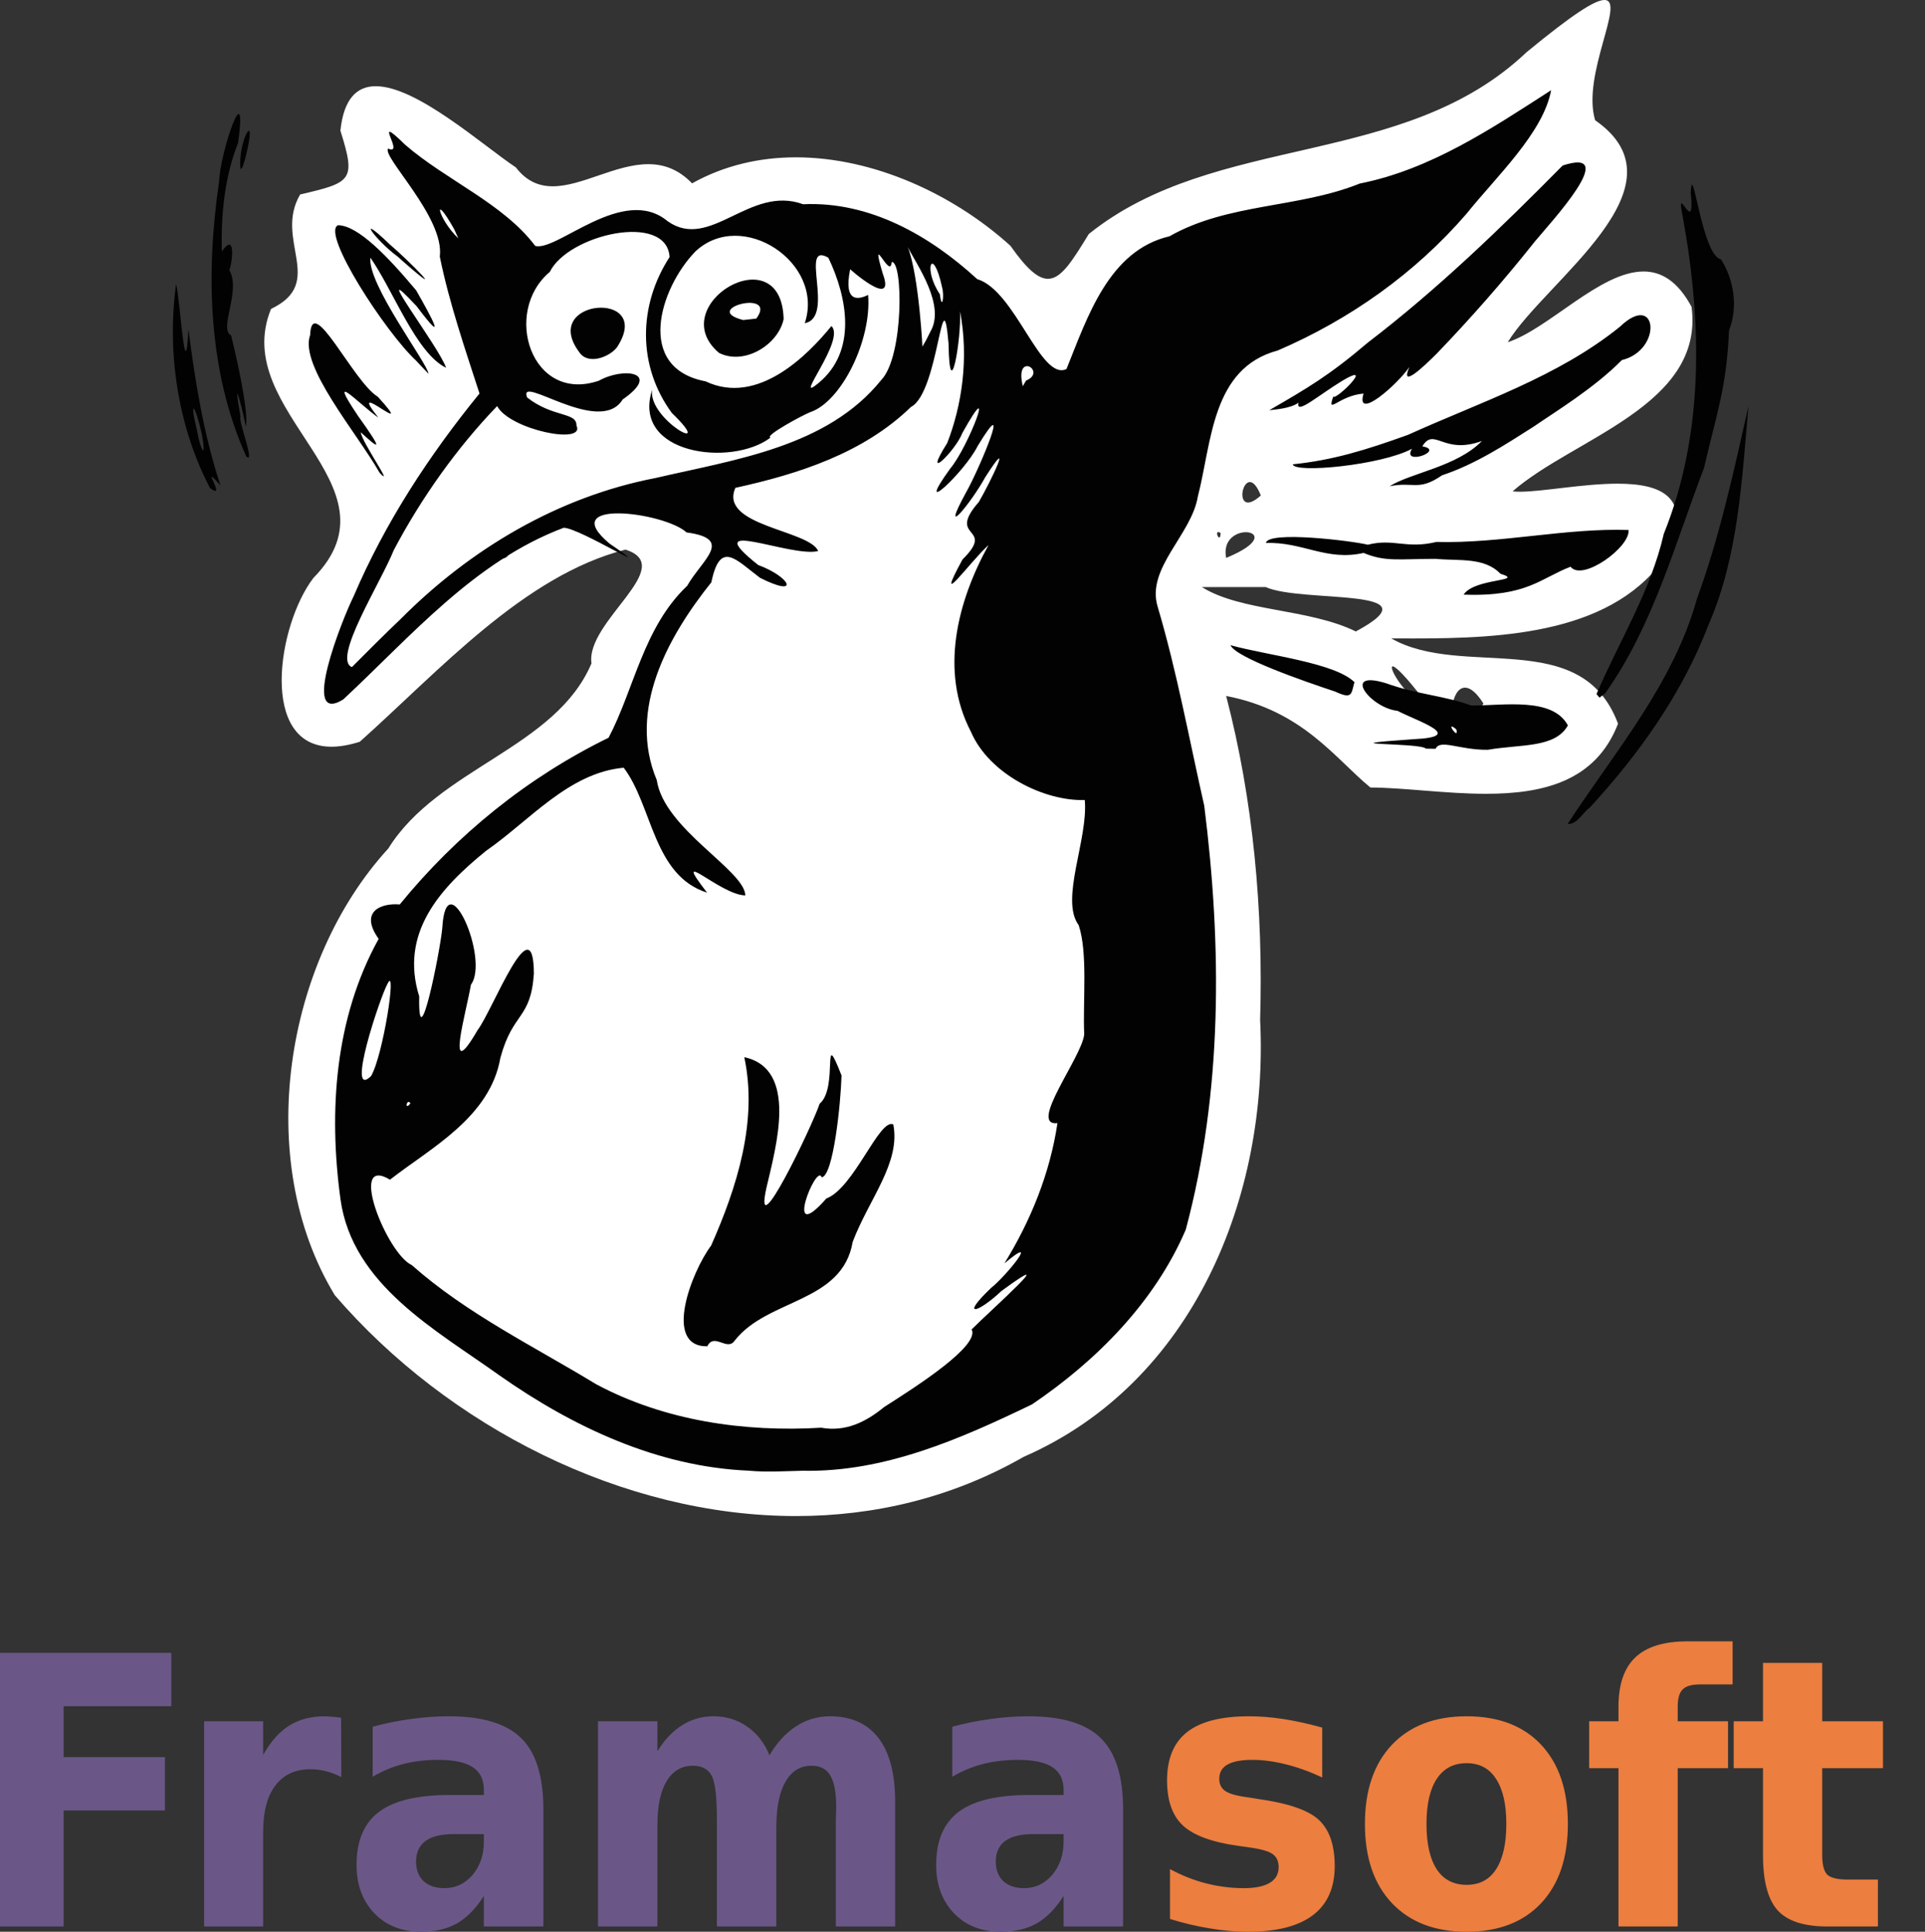 <?xml version="1.0" encoding="UTF-8"?>
<svg xmlns="http://www.w3.org/2000/svg" xmlns:xlink="http://www.w3.org/1999/xlink" width="363.74pt" height="365pt" viewBox="0 0 363.74 365" version="1.1">
<rect x="0" y="0" width="363.74" height="365" fill="#333333" stroke="none"/>
<defs>
<clipPath id="clip1">
  <path d="M 220 310 L 363.738 310 L 363.738 365 L 220 365 Z M 220 310 "/>
</clipPath>
</defs>
<g id="surface1">
<g clip-path="url(#clip1)" clip-rule="nonzero">
<path style=" stroke:none;fill-rule:nonzero;fill:rgb(92.2%,49.399%,24.699%);fill-opacity:1;" d="M 363.742 350.598 L 363.742 364.004 Z M 277.133 333.152 C 279.578 333.152 281.418 334.141 282.688 336.125 C 283.98 338.086 284.629 340.918 284.629 344.637 C 284.629 348.352 283.98 351.219 282.688 353.203 C 281.418 355.164 279.578 356.137 277.133 356.137 C 274.66 356.137 272.773 355.164 271.48 353.203 C 270.188 351.219 269.543 348.352 269.543 344.637 C 269.543 340.918 270.188 338.086 271.48 336.125 C 272.773 334.141 274.66 333.152 277.133 333.152 Z M 277.133 324.289 C 271.129 324.289 266.422 326.082 263.008 329.68 C 259.613 333.281 257.91 338.266 257.91 344.637 C 257.91 351.004 259.613 355.988 263.008 359.59 C 266.422 363.191 271.129 365 277.133 365 C 283.152 365 287.848 363.191 291.219 359.59 C 294.586 355.988 296.258 351.004 296.258 344.637 C 296.258 338.266 294.586 333.281 291.219 329.68 C 287.848 326.082 283.152 324.289 277.133 324.289 Z M 235.996 324.289 C 230.758 324.289 226.863 325.277 224.324 327.262 C 221.789 329.246 220.523 332.293 220.523 336.402 C 220.523 340.211 221.512 343.043 223.496 344.91 C 225.504 346.781 228.984 348.078 233.945 348.77 L 235.922 349.047 C 238.184 349.348 239.699 349.77 240.465 350.32 C 241.223 350.852 241.609 351.668 241.609 352.777 C 241.609 354.094 241.055 355.082 239.945 355.75 C 238.84 356.418 237.203 356.766 235.035 356.766 C 232.637 356.766 230.242 356.461 227.891 355.859 C 225.559 355.262 223.293 354.363 221.078 353.164 L 221.078 362.582 C 223.66 363.391 226.184 363.98 228.629 364.371 C 231.098 364.789 233.484 365 235.793 365 C 241.238 365 245.324 363.957 248.07 361.879 C 250.816 359.805 252.203 356.707 252.203 352.574 C 252.203 348.629 251.199 345.727 249.215 343.879 C 247.254 342.031 243.418 340.715 237.691 339.91 L 235.754 339.594 C 233.723 339.34 232.312 338.945 231.527 338.414 C 230.766 337.883 230.383 337.117 230.383 336.125 C 230.383 334.902 230.898 334.004 231.914 333.43 C 232.953 332.828 234.535 332.523 236.66 332.523 C 238.621 332.523 240.703 332.801 242.918 333.355 C 245.156 333.906 247.465 334.738 249.844 335.848 L 249.844 326.43 C 247.188 325.691 244.738 325.152 242.477 324.805 C 240.215 324.461 238.051 324.289 235.996 324.289 Z M 333.129 314.207 L 333.129 325.23 L 327.59 325.23 L 327.59 334.094 L 333.129 334.094 L 333.129 350.523 C 333.129 355.418 334.051 358.902 335.898 360.957 C 337.746 362.988 340.871 364.004 345.277 364.004 L 354.844 364.004 L 354.844 355.141 L 349.102 355.141 C 347.184 355.141 345.906 354.82 345.258 354.199 C 344.637 353.555 344.316 352.324 344.316 350.523 L 344.316 334.094 L 355.801 334.094 L 355.801 325.23 L 344.316 325.23 L 344.316 314.207 Z M 318.875 310.129 C 314.422 310.129 311.121 311.145 308.996 313.172 C 306.875 315.184 305.82 318.293 305.82 322.516 L 305.82 325.23 L 300.281 325.23 L 300.281 334.094 L 305.82 334.094 L 305.82 364.004 L 317.012 364.004 L 317.012 334.094 L 326.52 334.094 L 326.52 325.23 L 317.012 325.23 L 317.012 322.516 C 317.012 320.945 317.312 319.852 317.934 319.23 C 318.559 318.586 319.652 318.27 321.219 318.27 L 327.387 318.27 L 327.387 310.129 L 318.875 310.129 "/>
</g>
<path style=" stroke:none;fill-rule:nonzero;fill:rgb(41.599%,34.099%,52.899%);fill-opacity:1;" d="M 195.172 346.555 L 200.969 346.555 L 200.969 347.961 C 200.969 350.473 200.242 352.59 198.809 354.273 C 197.379 355.934 195.613 356.766 193.512 356.766 C 191.828 356.766 190.523 356.312 189.578 355.438 C 188.633 354.535 188.156 353.312 188.156 351.742 C 188.156 350.035 188.734 348.742 189.91 347.867 C 191.09 346.988 192.844 346.555 195.172 346.555 Z M 85.648 346.555 L 91.43 346.555 L 91.43 347.961 C 91.43 350.473 90.719 352.59 89.289 354.273 C 87.855 355.934 86.09 356.766 83.988 356.766 C 82.305 356.766 80.984 356.312 80.039 355.438 C 79.09 354.535 78.617 353.312 78.617 351.742 C 78.617 350.035 79.211 348.742 80.387 347.867 C 81.566 346.988 83.32 346.555 85.648 346.555 Z M 194.379 324.289 C 191.98 324.289 189.566 324.461 187.141 324.805 C 184.742 325.129 182.34 325.617 179.941 326.266 L 179.941 335.719 C 181.719 334.656 183.648 333.848 185.699 333.316 C 187.754 332.785 189.984 332.523 192.387 332.523 C 195.316 332.523 197.461 332.984 198.848 333.906 C 200.254 334.809 200.969 336.246 200.969 338.211 L 200.969 339.168 L 194.379 339.168 C 188.355 339.168 183.938 340.242 181.121 342.363 C 178.309 344.488 176.895 347.824 176.895 352.371 C 176.895 356.109 178.016 359.156 180.254 361.512 C 182.516 363.84 185.457 365 189.078 365 C 191.758 365 194.043 364.473 195.91 363.414 C 197.781 362.328 199.469 360.598 200.969 358.242 L 200.969 364.004 L 212.215 364.004 L 212.215 341.867 C 212.215 335.656 210.816 331.191 208.023 328.441 C 205.23 325.672 200.68 324.289 194.379 324.289 Z M 134.801 324.289 C 132.652 324.289 130.703 324.844 128.93 325.949 C 127.148 327.059 125.582 328.707 124.219 330.898 L 124.219 325.23 L 112.992 325.23 L 112.992 364.004 L 124.219 364.004 L 124.219 344.91 C 124.219 341.289 124.781 338.523 125.938 336.586 C 127.113 334.625 128.781 333.633 130.902 333.633 C 132.609 333.633 133.797 334.25 134.465 335.496 C 135.137 336.719 135.465 339.492 135.465 343.785 L 135.465 364.004 L 146.688 364.004 L 146.688 344.949 C 146.734 341.281 147.324 338.488 148.48 336.547 C 149.633 334.609 151.254 333.633 153.355 333.633 C 154.992 333.633 156.184 334.25 156.898 335.496 C 157.637 336.719 158.008 338.715 158.008 341.461 C 158.008 342.059 157.992 342.52 157.969 342.844 C 157.969 343.168 157.957 343.484 157.934 343.785 L 157.934 364.004 L 169.141 364.004 L 169.141 340.391 C 169.141 335.148 168.102 331.152 166 328.406 C 163.902 325.66 160.84 324.289 156.824 324.289 C 154.492 324.289 152.355 324.922 150.418 326.191 C 148.48 327.438 146.805 329.258 145.398 331.656 C 144.449 329.324 143.039 327.52 141.168 326.227 C 139.32 324.934 137.199 324.289 134.801 324.289 Z M 84.855 324.289 C 82.457 324.289 80.043 324.461 77.617 324.805 C 75.219 325.129 72.82 325.617 70.418 326.266 L 70.418 335.719 C 72.195 334.656 74.105 333.848 76.16 333.316 C 78.215 332.785 80.445 332.523 82.844 332.523 C 85.773 332.523 87.941 332.984 89.324 333.906 C 90.73 334.809 91.43 336.246 91.43 338.211 L 91.43 339.168 L 84.855 339.168 C 78.832 339.168 74.414 340.242 71.598 342.363 C 68.785 344.488 67.371 347.824 67.371 352.371 C 67.371 356.109 68.492 359.156 70.73 361.512 C 72.992 363.84 75.934 365 79.559 365 C 82.234 365 84.5 364.473 86.371 363.414 C 88.238 362.328 89.93 360.598 91.43 358.242 L 91.43 364.004 L 102.672 364.004 L 102.672 341.867 C 102.672 335.656 101.293 331.191 98.5 328.441 C 95.707 325.672 91.156 324.289 84.855 324.289 Z M 61.352 324.289 C 58.746 324.289 56.5 324.883 54.633 326.062 C 52.785 327.215 51.152 329.062 49.723 331.602 L 49.723 325.23 L 38.57 325.23 L 38.57 364.004 L 49.723 364.004 L 49.723 346.133 C 49.723 342.324 50.48 339.41 52.027 337.379 C 53.574 335.324 55.777 334.297 58.641 334.297 C 59.633 334.297 60.609 334.41 61.555 334.664 C 62.523 334.895 63.5 335.266 64.492 335.773 L 64.453 324.566 C 63.625 324.449 62.992 324.387 62.551 324.363 C 62.113 324.316 61.723 324.289 61.352 324.289 Z M 0 312.305 L 0 364.004 L 12.02 364.004 L 12.02 342.086 L 31.164 342.086 L 31.164 332.008 L 12.02 332.008 L 12.02 322.387 L 32.367 322.387 L 32.367 312.305 L 0 312.305 "/>
<path style=" stroke:none;fill-rule:nonzero;fill:rgb(100%,100%,100%);fill-opacity:1;" d="M 303.164 0 C 301.355 0 297.117 2.734 288.438 9.875 C 265.16 31.988 229.77 24.918 205.734 44.215 C 202.562 49.398 200.512 52.68 198.02 52.68 C 196.133 52.68 193.996 50.801 190.926 46.441 C 180.16 36.688 165.047 29.727 150.395 29.727 C 143.594 29.727 136.891 31.227 130.77 34.645 C 128.164 31.941 125.363 31.02 122.492 31.02 C 119.438 31.02 116.301 32.062 113.242 33.109 C 110.184 34.156 107.199 35.199 104.445 35.199 C 101.883 35.199 99.52 34.293 97.477 31.633 C 91.156 27.422 78.766 16.289 71.004 16.289 C 67.516 16.289 64.965 18.539 64.32 24.684 C 67.293 34.121 66.469 34.477 56.719 36.742 C 51.672 45.316 61.734 53.363 51.215 58.367 C 43.168 77.984 76.594 91.539 59.207 109.219 C 52.418 118.109 48.898 141.09 62.637 141.09 C 64.195 141.09 65.969 140.793 67.988 140.152 C 82.977 126.766 99.004 108.738 118.188 103.848 C 128.215 107.043 110.609 117.438 111.766 125.34 C 104.973 141.383 82.82 145.105 73.363 160.336 C 53.789 181.688 47.766 219.25 63.27 244.738 C 84.699 269.617 117.762 286.457 150.414 286.457 C 165.207 286.457 179.91 283.004 193.414 275.277 C 225.488 261.277 239.758 226.055 238.109 192.707 C 238.715 172.02 236.824 151.199 231.688 131.5 C 246.191 134.285 252.277 143.34 258.949 148.801 C 265.262 148.82 273.18 149.988 280.797 149.988 C 291.453 149.988 301.512 147.695 305.738 136.742 C 298.824 118.215 276.438 128.359 262.879 120.621 C 264.238 120.629 265.637 120.633 267.059 120.633 C 284.211 120.633 305.328 119.695 315.172 104.504 C 320.012 93.773 313.777 91.391 305.648 91.391 C 302.398 91.391 298.848 91.77 295.582 92.152 C 292.312 92.531 289.328 92.91 287.215 92.91 C 286.691 92.91 286.223 92.891 285.816 92.836 C 297.328 82.766 322.094 76.621 319.629 57.977 C 317.004 53.094 313.902 51.297 310.559 51.297 C 302.344 51.297 292.652 62.125 284.898 64.66 C 292.02 53.035 319.426 35.23 301.41 22.719 C 298.828 14.117 307.27 0 303.164 0 M 208.355 89.43 C 206.074 86.758 207.672 85.82 209.566 85.816 C 212.363 85.816 215.809 87.871 208.355 89.43 M 235.824 94.949 C 234.93 94.949 234.652 93.984 234.781 93.02 C 234.91 92.055 235.445 91.086 236.172 91.086 C 236.77 91.086 237.5 91.75 238.238 93.625 C 237.164 94.586 236.379 94.949 235.824 94.949 M 94.895 105.531 C 93.266 105.531 90.762 103.211 89.102 100.891 C 87.445 98.566 86.641 96.246 88.41 96.246 C 89.629 96.246 92.07 97.348 96.297 100.309 C 96.887 104.145 96.152 105.531 94.895 105.531 M 230.387 101.559 C 230.242 101.559 230.074 101.305 230.004 101.051 C 229.93 100.797 229.957 100.539 230.199 100.539 C 230.301 100.539 230.445 100.59 230.637 100.699 C 230.637 101.34 230.523 101.559 230.387 101.559 M 231.688 105.418 C 231.012 101.957 233.602 100.559 235.414 100.559 C 237.586 100.559 238.641 102.559 231.688 105.418 M 256.195 119.312 C 247.215 114.934 234.57 115.59 227.098 110.926 C 231.117 110.926 235.137 110.926 239.156 110.926 C 246.035 114.02 271.945 110.844 256.195 119.312 M 269.062 132.566 C 267.609 132.566 265.875 130.902 264.633 129.238 C 263.391 127.574 262.641 125.91 263.16 125.91 C 263.676 125.91 265.434 127.535 269.184 132.398 C 269.207 132.449 269.234 132.5 269.262 132.555 C 269.195 132.562 269.129 132.566 269.062 132.566 M 275.969 137.02 C 274.73 137.02 274.262 135.246 274.445 133.473 C 274.625 131.699 275.457 129.93 276.824 129.93 C 277.75 129.93 278.926 130.746 280.312 132.941 C 278.359 135.941 276.93 137.02 275.969 137.02 M 279.262 134.91 L 281.488 133.074 L 279.262 134.91 M 275.199 138.316 L 275.328 138.184 L 275.199 138.316 "/>
<path style=" stroke:none;fill-rule:nonzero;fill:rgb(100%,100%,100%);fill-opacity:1;" d="M 287.926 23.031 C 271.758 34.43 252.707 39.133 233.449 42.395 C 224.055 45.191 212.961 48.246 208.848 58.25 C 205.777 62.43 205.895 69.648 201.391 72.094 C 194.332 72.137 192.551 62.852 188.41 58.664 C 183.805 53.809 177.984 50.254 172.484 46.383 C 164.5 41.324 154.969 40.41 145.871 40.312 C 138.895 42.598 130.18 49.094 123.352 42.602 C 114.848 39.078 108.035 50.141 99.758 48.328 C 94.148 40.676 83.824 35.969 77.098 30.77 C 81.84 36.75 85.707 43.531 85.98 51.277 C 87.887 59.195 90.531 66.984 93.094 74.801 C 80.031 91.082 67.984 109.426 63.465 130.109 C 76.105 118.938 88.66 103.824 105.691 97.668 C 108.574 97.465 110.301 99.387 111.59 96.035 C 118.387 92.656 126.176 96.562 132.547 98.883 C 137.77 99.539 137.5 105.891 134.039 108.562 C 127.82 115.664 122.953 123.797 120.266 132.957 C 118.809 138.309 115.914 142.574 110.445 144.301 C 97.348 151.609 85.871 161.559 76.543 173.172 C 74.562 172.535 70.66 173.336 73.145 175.738 C 74.836 179.578 69.801 183.789 69.281 187.961 C 64.863 202.246 63.859 218.32 68.32 232.715 C 75.254 247.008 91.211 254.371 103.574 263.246 C 122.555 275.32 146.035 278.727 167.973 273.656 C 184.453 269.203 200.242 261.727 211.176 248.363 C 219.863 239.402 224.246 227.352 225.43 214.98 C 229.77 185.625 227.406 155.367 219.711 126.848 C 218.16 119.516 213.559 111.41 218.598 104.398 C 224.902 96.789 225.137 86.734 227.758 77.645 C 229.602 70.148 235.82 65.027 243.027 63.074 C 262.09 54.691 276.645 39.504 288.379 22.754 L 287.926 23.031 "/>
<path style=" stroke:none;fill-rule:nonzero;fill:rgb(0.8%,0.8%,0.8%);fill-opacity:1;" d="M 45.457 32 C 44.809 26.684 48.945 19.691 46.316 30.039 L 45.832 31.562 Z M 75.176 48.512 C 70.867 45.344 66.969 39.77 73.656 46.184 C 77.383 49.348 85.012 57.148 76.238 49.461 Z M 78.59 68.109 C 72.883 62.816 60.645 44.047 63.863 42.555 C 67.645 42.598 73.215 48.398 78.637 54.863 C 81.582 60.016 84.703 65.801 78.711 57.848 C 69.246 47.684 83.02 65.598 84.289 69.492 C 78.625 66.73 74.371 54.977 69.988 48.688 C 69.402 53.691 80.785 68.641 80.969 70.617 L 79.887 69.488 Z M 239.836 77.512 C 247.098 73.312 251.125 70.969 258.465 64.73 C 271.645 54.652 283.633 43.062 295.273 31.273 C 306.375 27.668 292.969 42.07 290.078 45.562 C 284.203 52.965 277.895 60.152 271.477 66.82 C 268.895 69.406 264.473 73.555 266.309 69.348 C 264.035 72.676 256.09 79.66 257.648 74.363 C 252.867 74.777 250.68 78.539 251.926 74.93 C 252.348 75.77 260 68.164 253.703 71.906 C 249.074 74.711 244.773 78.535 245.371 76.078 C 243.902 77.188 240.84 77.391 239.836 77.512 Z M 46.543 86.262 C 39.234 70.055 38.871 51.516 41.414 34.18 C 41.613 28.664 46.863 13.445 44.984 27.027 C 42.414 33.426 41.727 40.793 41.922 47.516 C 45.184 42.805 43.391 52.668 43.191 50.793 C 45.789 54.73 41.207 62.062 43.664 63.371 C 44.473 66.641 47.039 77.52 46.461 80.629 C 45.484 75.742 43.945 70.492 45.453 78.738 C 44.926 79.328 48.332 87.891 46.543 86.262 Z M 71.734 89.336 C 67.5 81.859 56.484 69.113 58.602 63.309 C 58.91 55.152 66.738 72.137 71.398 74.973 C 79.348 83.715 64.984 70.766 71.492 78.906 C 67.766 76.305 61.602 69.562 67.605 78.516 C 72.852 85.844 71.445 84.676 68.168 81.676 C 68.379 83.594 74.688 92.465 71.734 89.336 Z M 262.574 91.879 C 266.57 89.34 275.281 88.203 280.016 83.324 C 272.672 86.012 271.043 80.605 268.754 84.336 C 273.242 85.109 264.746 88.137 266.801 84.793 C 261.066 87.902 244.504 89.492 244.281 87.73 C 251.734 86.969 257.949 85.09 266.07 82.156 C 279.66 75.992 294.324 71.246 306.078 61.75 C 313.223 54.887 314.215 66.148 306.461 68.039 C 301.152 73.402 293.875 77.793 289.785 80.617 C 284.379 84.055 278.824 87.695 272.484 89.809 C 267.984 92.902 267.078 90.934 262.574 91.879 Z M 38.152 82.094 C 36.867 76.312 35.688 75.094 37.258 81.488 C 37.707 84.445 39.133 87.566 38.152 82.094 Z M 39.68 92.219 C 33.605 80.586 31.5 66.594 33.27 53.652 C 34.078 56.762 35 74.133 35.605 62.184 C 36.875 72.164 38.496 82.141 41.656 91.719 C 37.363 86.812 43.148 94.824 39.68 92.219 Z M 276.559 112.355 C 278.625 109.18 288.371 109.906 283.516 108.41 C 280.453 105.227 275.691 106.023 271.273 105.594 C 264.316 105.602 261.789 106.203 257.656 104.477 C 250.617 106.066 246.172 102.355 239.199 102.594 C 239.613 100.223 255.68 102.223 258.449 102.926 C 263.355 101.68 265.66 103.785 271.422 102.398 C 283.523 102.727 295.871 99.742 307.719 100.141 C 308.109 103.348 298.973 109.969 296.77 107.082 C 291.125 109.238 288.527 112.801 276.559 112.355 Z M 252.285 130.672 C 246.422 128.73 233.492 124.25 232.512 121.914 C 239.531 123.844 252.172 125.203 255.934 128.895 C 255.293 131.086 255.613 132.227 252.285 130.672 Z M 301.668 131.141 C 305.98 121.098 311.906 111.703 314.379 100.883 C 322.02 81.941 321.598 61.043 318.02 41.254 C 316.387 33.348 320.449 45.543 319.469 36.379 C 319.785 29.656 321.551 48.32 325.188 48.996 C 327.523 52.668 328.527 57.84 326.707 62.445 C 326.254 73.332 324.301 78.328 321.992 88.391 C 316.449 102.848 312.383 118.234 303.301 131.012 L 302.234 131.816 Z M 275.184 137.816 C 272.824 135.848 275.754 140.102 275.184 137.816 Z M 269.441 141.461 C 268.375 140.25 249.387 140.902 267.016 139.676 C 277.125 139.223 268.191 136.43 264.066 134.312 C 258.938 133.77 253.344 126.473 261.887 129.094 C 268 131.281 272.93 131.434 278 133.312 C 284.32 133.301 293.367 131.699 296.262 137.066 C 293.84 141.387 287.363 140.59 281.129 141.672 C 275.773 141.734 272.113 139.586 271.273 141.484 Z M 296.219 155.672 C 305.117 142.035 316.168 129.238 320.637 113.172 C 324.973 101.324 327.621 88.953 330.391 76.727 C 329.137 90.445 328.523 105.02 322.863 117.98 C 317.934 130.922 309.73 142.477 300.398 152.594 C 299.102 153.453 298.016 155.848 296.219 155.672 Z M 85.832 43.328 C 81.594 35.789 82.754 41.41 86.609 45.039 Z M 178.012 54.281 C 176.25 46.164 174.297 50.703 177.594 55.598 C 178.012 58.91 178.465 55.855 178.012 54.281 Z M 175.793 62.684 C 178.73 57.711 173.258 50.094 171.531 46.688 C 173.711 52.195 174.414 67.145 174.277 65.52 L 174.961 64.336 Z M 193.875 71.914 C 197.965 70.207 191.621 66.227 193.266 72.973 Z M 142.902 60.199 C 147.133 54.523 132.152 58.352 140.426 60.469 Z M 135.848 66.672 C 125.273 57.645 147.68 44.305 148.074 60.297 C 147.055 65.148 140.637 69.109 135.848 66.672 Z M 154.68 72.363 C 161.969 66.34 160.156 56.285 156.52 48.691 C 150.891 45.473 157.895 59.945 152.062 61.07 C 155.898 49.625 140.168 39.285 131.402 47.512 C 124.684 54.422 119.934 69.508 133.32 72.055 C 143.219 76.754 152.695 67.016 157.102 61.609 C 159.895 64.184 149.484 76.699 154.68 72.363 Z M 109.465 66.559 C 101.84 56.402 123.812 54.652 116.574 65.629 C 115.137 67.496 111.094 69.02 109.465 66.559 Z M 75.66 117.008 C 88.855 103.734 105.445 93.859 123.918 90.309 C 138.844 86.832 156.316 84.484 166.535 71.781 C 170.816 67.285 170.641 49.148 168.48 49.523 C 168.27 53.082 164.266 43.105 166.805 51.703 C 169.445 58.832 160.02 50.367 160.645 50.859 C 159.305 57.461 162.398 56.527 164.039 55.73 C 164.727 64.254 158.992 75.938 153.062 77.891 C 151.652 78.445 144.328 82.391 145.59 82.688 C 138.25 88.277 119.242 85.887 123.234 73.625 C 122.305 79.211 135.719 86.48 126.953 78.039 C 120.453 69.188 120.555 57.758 126.523 48.566 C 125.988 40.023 107.367 44.289 103.887 51.379 C 94.852 58.973 100.406 76.301 113.176 71.93 C 117.824 69.324 125.117 70.289 117.648 75.492 C 113.297 82.559 97.691 70.398 99.613 75.113 C 104.551 78.961 108.992 77.82 108.926 80.398 C 110.703 84.148 96.301 81.184 93.938 76.727 C 86.387 84.559 79.594 94.105 74.398 103.965 C 71.992 110.004 62.723 124.539 66.492 126.047 C 69.52 123 72.555 119.965 75.66 117.008 Z M 70.117 203.32 C 72.402 199.414 75.02 182.316 73.25 185.832 C 71.855 188.273 65.266 208.016 70.117 203.32 Z M 77.555 208.461 C 76.809 207.426 76.422 210.031 77.555 208.461 Z M 133.648 254.383 C 125.215 254.488 130.648 240.32 134.375 235.344 C 139.277 224.277 143.219 211.816 140.637 199.754 C 150.883 201.98 146.633 216.652 144.801 224.527 C 142.293 236.031 153.43 212.875 154.879 208.543 C 158.516 205.504 155.125 193.293 159.012 203.207 C 158.871 208.5 157.449 222.281 155.254 222.449 C 154.309 219.574 147.84 235.891 156.145 226.457 C 161.41 224.445 166.148 211.227 168.793 212.453 C 170.211 219.699 164.238 226.48 161.125 234.633 C 159.152 246.242 145.047 245.316 138.82 253.312 C 137.398 255.398 134.961 251.73 133.648 254.383 Z M 155.172 269.766 C 159.777 270.586 163.582 268.711 167.086 265.844 C 173.297 261.891 185.172 254.277 183.598 251.188 C 187.328 247.461 201.121 235.215 189.223 243.938 C 184.695 248.203 181.336 249 187.305 243.324 C 190.09 241.129 196.883 232.766 189.785 238.719 C 194.711 230.734 198.391 221.77 199.812 212.211 C 194.176 212.855 204.465 199.695 204.867 195.449 C 204.59 189.008 205.578 180.086 203.824 174.812 C 200.234 169.969 205.652 158.578 204.973 151.164 C 197.398 151.418 186.902 146.32 183.449 138.234 C 177.504 126.82 180.914 113.613 186.793 102.984 C 183.227 106.199 176.262 116.047 181.859 105.727 C 188.344 99.305 178.672 102.008 184.957 94.848 C 187.355 90.711 191.641 81.633 186.18 90.148 C 183.52 95.012 177.289 102.602 182.617 92.906 C 185.16 88.391 191.449 73.215 184.738 84.273 C 182.27 89.234 172.352 98.477 179.555 88.531 C 183.012 84.441 188.539 69.777 181.84 81.82 C 180.543 85.211 173.992 91.609 178.988 83.703 C 181.75 76.59 183.098 67.703 181.402 58.812 C 181.691 64.012 179.422 77.195 179.234 64.918 C 178.031 51.211 177.398 74.211 172.125 76.898 C 163.148 85.629 150.875 89.562 138.957 92.176 C 135.77 99.379 152.875 100.113 154.598 104.117 C 149.516 105.426 131.477 97.402 143.266 106.758 C 149.438 109.039 151.246 113.031 143.602 109.176 C 138.977 105.684 136.074 102.016 134.414 110.027 C 126.219 120.27 118.527 134.098 124.102 147.402 C 125.473 156.645 140.715 164.438 140.832 169.188 C 136.066 169.129 126.492 159.465 133.609 168.668 C 123.371 165.402 123.328 152.281 117.852 145.062 C 107.473 145.996 100.043 155.086 91.852 160.758 C 83.043 167.898 75.496 176.32 79.215 188.285 C 78.957 200.766 83.211 179.559 83.578 175.293 C 84.32 162.48 92.57 181.227 88.984 186.055 C 88.16 191.035 83.949 205.5 90.246 194.633 C 93.074 190.949 100.785 170.57 100.883 183.949 C 100.277 192.727 96.953 191.074 94.555 199.859 C 92.594 211.145 81.375 216.902 73.695 222.898 C 65.645 218.074 73.043 236.844 77.809 239.039 C 88.176 248.227 100.855 254.375 112.621 261.535 C 125.594 268.484 140.672 270.629 155.172 269.766 Z M 141.438 277.883 C 124.289 277.152 108.312 269.664 94.406 259.902 C 82.395 251.293 66.574 242.781 64.336 226.602 C 62.07 209.945 63.254 192.355 71.551 177.398 C 67.844 172.223 71.996 170.59 75.535 170.898 C 86.277 157.723 99.73 146.844 114.996 139.395 C 119.824 130.246 121.551 118.555 129.848 110.688 C 132.672 105.715 138.789 101.824 129.727 100.602 C 125.574 96.762 104.926 94.137 115.18 102.715 C 125.613 109.844 109.613 99.777 106.523 99.719 C 89.648 106.055 77.699 120.195 64.859 132.16 C 56.625 137.227 64.664 117.012 66.816 112.676 C 72.77 98.738 81.07 86.059 90.605 74.352 C 88.012 66.352 84.859 57.191 83.102 48.48 C 84.059 41.121 72.129 29.605 73.336 28.078 C 76.719 29.562 69.934 20.844 76.547 27.344 C 84.324 34.086 95.086 38.434 101.129 46.461 C 105.227 47.629 117.773 34.777 126.172 41.812 C 134.234 47.48 141.648 34.891 151.754 38.594 C 164.289 38.008 175.668 44.492 184.645 52.738 C 191.855 54.891 196.629 72.094 201.52 69.727 C 205.473 59.918 209.531 47.32 220.98 44.648 C 232.035 38.363 245.297 39.367 256.93 34.684 C 270.324 32.023 281.812 24.316 293.094 17.043 C 291.621 25.078 282.758 33.34 277.078 40.422 C 267.355 51.672 255.051 60.371 241.43 66.23 C 228.926 69.57 228.992 83.566 226.336 93.832 C 225.141 101.07 216.52 107.363 218.754 114.66 C 222.414 127.008 224.711 139.711 227.551 152.246 C 230.898 178.852 231.023 206.277 224.059 232.34 C 218.191 246.035 207.188 257.113 195.004 265.359 C 181.398 271.914 167.105 278.215 151.656 277.898 C 148.254 277.969 144.832 278.203 141.438 277.883 "/>
</g>
</svg>
